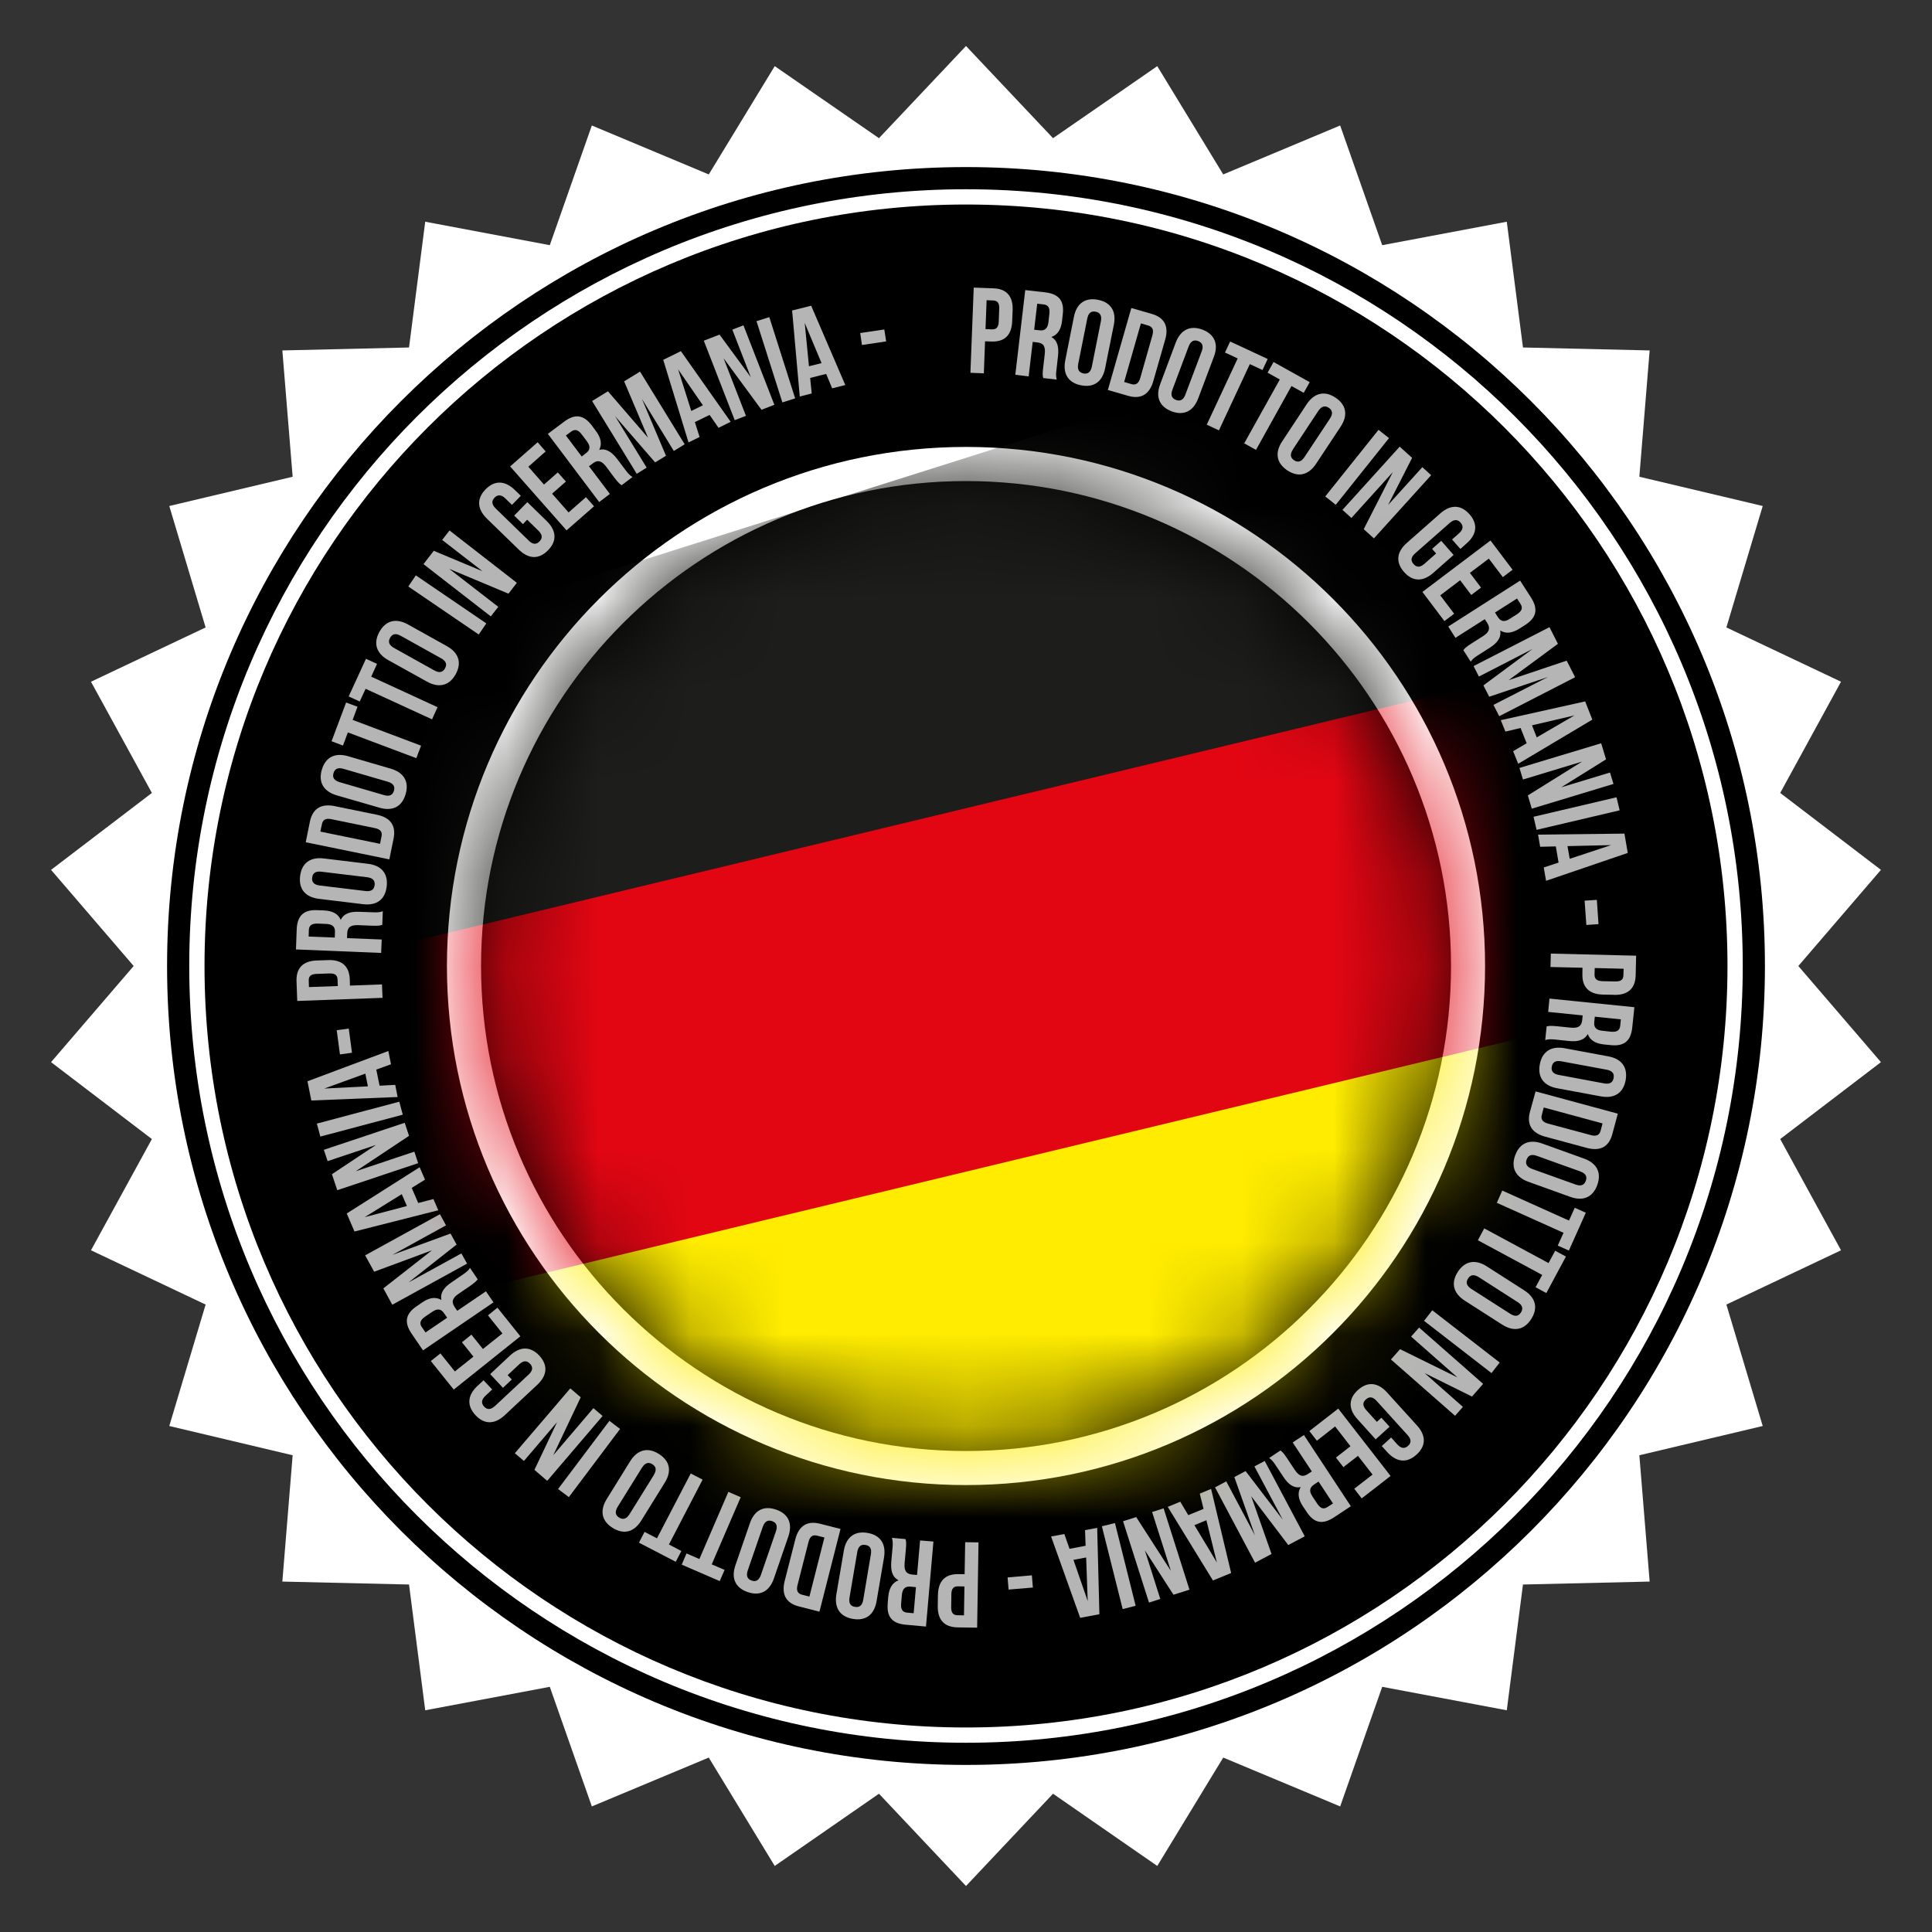 <svg width="21" height="21" viewBox="0 0 21 21" fill="none" xmlns="http://www.w3.org/2000/svg">
<rect x="0" y="0" width="21" height="21" fill="#333333" stroke="none"/>
<path d="M10.5 0.5L11.446 1.502L12.579 0.719L13.296 1.896L14.567 1.364L15.024 2.665L16.378 2.41L16.554 3.777L17.931 3.809L17.819 5.182L19.16 5.5L18.765 6.82L20.011 7.41L19.35 8.619L20.445 9.455L19.547 10.5L20.445 11.545L19.35 12.381L20.011 13.59L18.765 14.18L19.16 15.5L17.819 15.818L17.931 17.191L16.554 17.223L16.378 18.59L15.024 18.335L14.567 19.635L13.296 19.104L12.579 20.282L11.446 19.497L10.5 20.5L9.554 19.497L8.421 20.282L7.704 19.104L6.433 19.635L5.976 18.335L4.622 18.59L4.446 17.223L3.069 17.191L3.181 15.818L1.84 15.5L2.235 14.18L0.989 13.59L1.651 12.381L0.555 11.545L1.453 10.5L0.555 9.455L1.651 8.619L0.989 7.41L2.235 6.82L1.84 5.5L3.181 5.182L3.069 3.809L4.446 3.777L4.622 2.41L5.976 2.665L6.433 1.364L7.704 1.896L8.421 0.719L9.554 1.502L10.5 0.5Z" fill="white"/>
<path d="M10.5 19.184C15.296 19.184 19.184 15.296 19.184 10.5C19.184 5.704 15.296 1.816 10.5 1.816C5.704 1.816 1.816 5.704 1.816 10.5C1.816 15.296 5.704 19.184 10.5 19.184Z" fill="black"/>
<path d="M10.5 18.943C15.163 18.943 18.943 15.163 18.943 10.5C18.943 5.837 15.163 2.057 10.5 2.057C5.837 2.057 2.057 5.837 2.057 10.5C2.057 15.163 5.837 18.943 10.5 18.943Z" fill="white"/>
<path d="M10.5 18.777C15.072 18.777 18.777 15.071 18.777 10.5C18.777 5.929 15.072 2.223 10.5 2.223C5.929 2.223 2.223 5.929 2.223 10.5C2.223 15.071 5.929 18.777 10.5 18.777Z" fill="black"/>
<path d="M10.5 16.142C13.616 16.142 16.142 13.616 16.142 10.5C16.142 7.384 13.616 4.858 10.5 4.858C7.384 4.858 4.858 7.384 4.858 10.5C4.858 13.616 7.384 16.142 10.5 16.142Z" fill="white"/>
<path d="M10.5 15.772C13.412 15.772 15.772 13.411 15.772 10.5C15.772 7.589 13.412 5.229 10.5 5.229C7.589 5.229 5.229 7.589 5.229 10.5C5.229 13.411 7.589 15.772 10.5 15.772Z" fill="black"/>
<path d="M11.007 3.371L11.002 3.492C10.996 3.64 10.922 3.718 10.776 3.712L10.707 3.71L10.694 4.058L10.548 4.052L10.584 3.126L10.799 3.134C10.944 3.139 11.012 3.223 11.007 3.371ZM10.724 3.263L10.712 3.577L10.781 3.58C10.828 3.581 10.854 3.561 10.856 3.495L10.861 3.356C10.864 3.29 10.84 3.267 10.793 3.266L10.725 3.263L10.724 3.263Z" fill="#B5B5B5"/>
<path d="M11.339 4.109C11.334 4.084 11.33 4.069 11.339 3.994L11.356 3.85C11.366 3.764 11.341 3.729 11.275 3.722L11.225 3.716L11.181 4.091L11.036 4.074L11.144 3.153L11.363 3.178C11.513 3.196 11.569 3.273 11.552 3.415L11.544 3.488C11.533 3.582 11.495 3.641 11.427 3.663C11.496 3.702 11.511 3.775 11.5 3.871L11.484 4.013C11.478 4.058 11.476 4.09 11.486 4.126L11.339 4.109ZM11.274 3.301L11.241 3.584L11.297 3.59C11.351 3.597 11.387 3.577 11.396 3.503L11.406 3.413C11.414 3.347 11.395 3.315 11.344 3.309L11.274 3.301Z" fill="#B5B5B5"/>
<path d="M11.673 3.444C11.702 3.298 11.795 3.231 11.936 3.259C12.076 3.287 12.136 3.385 12.107 3.531L12.012 4.003C11.983 4.149 11.89 4.216 11.75 4.188C11.61 4.16 11.55 4.062 11.579 3.916L11.673 3.444ZM11.72 3.954C11.707 4.019 11.73 4.049 11.776 4.059C11.821 4.068 11.855 4.049 11.868 3.984L11.966 3.493C11.979 3.428 11.955 3.397 11.91 3.388C11.864 3.379 11.831 3.398 11.818 3.463L11.72 3.954Z" fill="#B5B5B5"/>
<path d="M12.297 3.348L12.519 3.412C12.659 3.452 12.706 3.549 12.665 3.692L12.536 4.142C12.495 4.285 12.404 4.343 12.264 4.303L12.042 4.239L12.297 3.348ZM12.401 3.516L12.219 4.152L12.298 4.175C12.342 4.188 12.376 4.172 12.394 4.109L12.526 3.645C12.544 3.581 12.524 3.551 12.48 3.538L12.401 3.515L12.401 3.516Z" fill="#B5B5B5"/>
<path d="M12.78 3.723C12.833 3.585 12.936 3.533 13.07 3.583C13.203 3.634 13.247 3.741 13.194 3.879L13.024 4.33C12.972 4.469 12.869 4.521 12.735 4.471C12.602 4.42 12.558 4.313 12.611 4.175L12.78 3.723ZM12.744 4.235C12.72 4.297 12.739 4.33 12.782 4.347C12.826 4.363 12.862 4.35 12.885 4.288L13.062 3.819C13.085 3.758 13.067 3.724 13.023 3.707C12.98 3.691 12.944 3.704 12.92 3.766L12.744 4.235Z" fill="#B5B5B5"/>
<path d="M13.371 3.712L13.779 3.902L13.723 4.022L13.585 3.958L13.249 4.678L13.117 4.616L13.453 3.896L13.315 3.832L13.371 3.712Z" fill="#B5B5B5"/>
<path d="M13.843 3.935L14.236 4.154L14.171 4.27L14.038 4.196L13.652 4.89L13.524 4.819L13.911 4.125L13.778 4.051L13.843 3.935V3.935Z" fill="#B5B5B5"/>
<path d="M14.203 4.394C14.285 4.271 14.397 4.243 14.516 4.322C14.635 4.401 14.654 4.514 14.572 4.638L14.306 5.04C14.224 5.164 14.112 5.192 13.993 5.113C13.874 5.034 13.855 4.92 13.937 4.797L14.203 4.394ZM14.054 4.885C14.017 4.94 14.028 4.977 14.066 5.003C14.104 5.028 14.143 5.023 14.179 4.968L14.456 4.55C14.492 4.495 14.482 4.458 14.443 4.432C14.404 4.407 14.366 4.412 14.329 4.467L14.053 4.885H14.054Z" fill="#B5B5B5"/>
<path d="M14.984 4.672L15.098 4.762L14.519 5.487L14.405 5.396L14.984 4.672Z" fill="#B5B5B5"/>
<path d="M15.139 5.132L14.689 5.63L14.592 5.542L15.214 4.855L15.349 4.977L15.088 5.489L15.46 5.078L15.556 5.165L14.934 5.852L14.823 5.752L15.139 5.132H15.139Z" fill="#B5B5B5"/>
<path d="M15.666 5.879L15.8 6.032L15.58 6.226C15.469 6.324 15.356 6.325 15.261 6.217C15.167 6.11 15.181 5.998 15.293 5.9L15.655 5.581C15.766 5.483 15.878 5.483 15.973 5.59C16.067 5.698 16.053 5.809 15.941 5.907L15.874 5.967L15.783 5.864L15.858 5.798C15.907 5.754 15.907 5.716 15.876 5.681C15.846 5.646 15.807 5.641 15.758 5.684L15.382 6.015C15.332 6.059 15.334 6.097 15.365 6.131C15.395 6.166 15.432 6.172 15.482 6.129L15.61 6.016L15.566 5.966L15.666 5.878V5.879Z" fill="#B5B5B5"/>
<path d="M15.977 6.227L16.098 6.387L15.992 6.467L15.871 6.307L15.655 6.471L15.806 6.671L15.7 6.751L15.461 6.434L16.201 5.875L16.441 6.193L16.335 6.273L16.183 6.072L15.977 6.227Z" fill="#B5B5B5"/>
<path d="M15.906 7.067C15.922 7.047 15.931 7.035 15.995 6.994L16.118 6.916C16.19 6.87 16.201 6.828 16.166 6.772L16.139 6.73L15.82 6.933L15.742 6.81L16.523 6.311L16.642 6.496C16.723 6.623 16.699 6.716 16.578 6.793L16.517 6.832C16.436 6.883 16.367 6.891 16.307 6.853C16.32 6.931 16.274 6.989 16.193 7.041L16.072 7.118C16.034 7.142 16.007 7.161 15.986 7.192L15.906 7.067V7.067ZM16.49 6.505L16.25 6.658L16.28 6.706C16.31 6.752 16.348 6.767 16.41 6.727L16.487 6.678C16.543 6.642 16.555 6.608 16.527 6.564L16.489 6.505H16.49Z" fill="#B5B5B5"/>
<path d="M16.398 7.393L17.029 7.181L17.121 7.361L16.296 7.785L16.233 7.662L16.825 7.359L16.187 7.573L16.124 7.45L16.658 7.054L16.075 7.354L16.017 7.24L16.842 6.817L16.934 6.998L16.397 7.394L16.398 7.393Z" fill="#B5B5B5"/>
<path d="M16.502 8.302L16.447 8.165L16.594 8.079L16.528 7.913L16.363 7.952L16.313 7.828L17.23 7.624L17.308 7.822L16.502 8.302V8.302ZM16.652 7.884L16.704 8.015L17.114 7.776L16.652 7.884L16.652 7.884Z" fill="#B5B5B5"/>
<path d="M17.197 8.278L16.554 8.473L16.516 8.347L17.404 8.079L17.457 8.254L16.969 8.558L17.5 8.397L17.538 8.521L16.65 8.79L16.607 8.646L17.197 8.278L17.197 8.278Z" fill="#B5B5B5"/>
<path d="M17.571 8.666L17.605 8.808L16.702 9.02L16.669 8.878L17.571 8.666Z" fill="#B5B5B5"/>
<path d="M16.805 9.574L16.78 9.429L16.941 9.376L16.911 9.2L16.741 9.204L16.718 9.072L17.657 9.061L17.693 9.271L16.805 9.574H16.805ZM17.038 9.197L17.062 9.335L17.512 9.186L17.038 9.197Z" fill="#B5B5B5"/>
<path d="M17.357 9.781L17.375 10.045L17.243 10.054L17.224 9.79L17.357 9.781Z" fill="#B5B5B5"/>
<path d="M17.544 10.813L17.424 10.811C17.276 10.807 17.196 10.734 17.2 10.588L17.201 10.519L16.853 10.511L16.857 10.365L17.784 10.388L17.779 10.602C17.775 10.748 17.692 10.817 17.544 10.814V10.813ZM17.648 10.53L17.334 10.522L17.332 10.591C17.331 10.637 17.352 10.663 17.418 10.665L17.557 10.668C17.623 10.669 17.645 10.645 17.646 10.599L17.648 10.53Z" fill="#B5B5B5"/>
<path d="M16.811 11.157C16.836 11.151 16.851 11.148 16.926 11.155L17.071 11.17C17.156 11.179 17.191 11.153 17.198 11.087L17.203 11.037L16.828 10.999L16.842 10.854L17.765 10.948L17.742 11.167C17.727 11.318 17.65 11.375 17.508 11.36L17.436 11.353C17.341 11.343 17.282 11.306 17.258 11.239C17.221 11.308 17.148 11.325 17.052 11.315L16.91 11.3C16.865 11.296 16.832 11.293 16.796 11.305L16.811 11.157L16.811 11.157ZM17.618 11.08L17.335 11.051L17.329 11.107C17.323 11.161 17.343 11.197 17.417 11.204L17.508 11.214C17.574 11.221 17.605 11.201 17.611 11.15L17.618 11.08V11.08Z" fill="#B5B5B5"/>
<path d="M17.481 11.482C17.627 11.509 17.695 11.601 17.67 11.742C17.644 11.882 17.546 11.944 17.4 11.917L16.926 11.829C16.78 11.802 16.711 11.71 16.737 11.569C16.763 11.429 16.861 11.367 17.007 11.394L17.481 11.482ZM16.971 11.536C16.906 11.524 16.876 11.548 16.867 11.594C16.859 11.639 16.878 11.672 16.943 11.684L17.436 11.776C17.501 11.788 17.531 11.764 17.539 11.718C17.548 11.672 17.529 11.639 17.463 11.627L16.971 11.536Z" fill="#B5B5B5"/>
<path d="M17.585 12.105L17.525 12.328C17.488 12.468 17.391 12.516 17.247 12.477L16.795 12.355C16.652 12.316 16.592 12.226 16.63 12.085L16.691 11.863L17.585 12.105ZM17.419 12.211L16.78 12.038L16.759 12.117C16.747 12.162 16.762 12.195 16.826 12.213L17.292 12.338C17.355 12.356 17.386 12.335 17.398 12.29L17.419 12.211L17.419 12.211Z" fill="#B5B5B5"/>
<path d="M17.217 12.593C17.357 12.643 17.41 12.746 17.362 12.88C17.313 13.015 17.207 13.06 17.067 13.009L16.614 12.846C16.474 12.796 16.421 12.693 16.469 12.559C16.518 12.424 16.624 12.38 16.764 12.43L17.217 12.593ZM16.706 12.564C16.643 12.541 16.61 12.56 16.594 12.604C16.578 12.647 16.592 12.683 16.654 12.706L17.125 12.875C17.188 12.898 17.221 12.879 17.237 12.835C17.253 12.792 17.239 12.756 17.177 12.733L16.706 12.564Z" fill="#B5B5B5"/>
<path d="M17.237 13.182L17.053 13.593L16.932 13.539L16.995 13.4L16.27 13.074L16.329 12.941L17.054 13.267L17.117 13.128L17.237 13.182V13.182Z" fill="#B5B5B5"/>
<path d="M17.021 13.658L16.808 14.055L16.691 13.992L16.763 13.858L16.064 13.481L16.133 13.352L16.832 13.729L16.904 13.595L17.021 13.658V13.658Z" fill="#B5B5B5"/>
<path d="M16.567 14.025C16.692 14.105 16.721 14.217 16.644 14.337C16.567 14.458 16.453 14.478 16.328 14.398L15.922 14.138C15.797 14.058 15.768 13.946 15.845 13.826C15.922 13.705 16.036 13.685 16.161 13.765L16.567 14.025ZM16.075 13.883C16.019 13.847 15.982 13.858 15.957 13.897C15.932 13.936 15.937 13.974 15.993 14.01L16.415 14.28C16.47 14.316 16.507 14.305 16.532 14.266C16.557 14.227 16.552 14.188 16.496 14.153L16.075 13.883Z" fill="#B5B5B5"/>
<path d="M16.301 14.81L16.212 14.925L15.479 14.357L15.568 14.242L16.301 14.81Z" fill="#B5B5B5"/>
<path d="M15.842 14.972L15.338 14.528L15.425 14.43L16.121 15.042L16 15.18L15.485 14.925L15.901 15.292L15.816 15.389L15.119 14.777L15.218 14.665L15.842 14.972H15.842Z" fill="#B5B5B5"/>
<path d="M15.104 15.508L14.953 15.645L14.756 15.427C14.656 15.318 14.654 15.205 14.76 15.109C14.866 15.013 14.978 15.026 15.077 15.136L15.401 15.493C15.501 15.602 15.503 15.715 15.397 15.811C15.291 15.907 15.179 15.894 15.079 15.784L15.019 15.718L15.121 15.625L15.187 15.699C15.232 15.748 15.27 15.747 15.305 15.716C15.339 15.685 15.344 15.647 15.299 15.598L14.963 15.227C14.919 15.178 14.881 15.18 14.847 15.211C14.812 15.242 14.807 15.279 14.851 15.328L14.966 15.455L15.015 15.41L15.104 15.508H15.104Z" fill="#B5B5B5"/>
<path d="M14.76 15.825L14.602 15.947L14.521 15.843L14.679 15.72L14.512 15.505L14.314 15.66L14.232 15.555L14.546 15.311L15.115 16.043L14.801 16.287L14.72 16.182L14.919 16.028L14.76 15.824V15.825Z" fill="#B5B5B5"/>
<path d="M13.918 15.766C13.938 15.782 13.951 15.791 13.992 15.854L14.073 15.976C14.12 16.047 14.162 16.058 14.217 16.021L14.259 15.994L14.051 15.679L14.173 15.598L14.683 16.372L14.5 16.493C14.374 16.576 14.281 16.554 14.203 16.434L14.162 16.373C14.11 16.294 14.101 16.225 14.138 16.164C14.061 16.179 14.002 16.133 13.949 16.052L13.87 15.933C13.845 15.895 13.826 15.868 13.795 15.848L13.918 15.766V15.766ZM14.489 16.342L14.332 16.104L14.284 16.136C14.239 16.165 14.224 16.204 14.265 16.265L14.316 16.342C14.352 16.397 14.387 16.409 14.43 16.38L14.489 16.342V16.342Z" fill="#B5B5B5"/>
<path d="M13.6 16.263L13.821 16.891L13.642 16.986L13.207 16.167L13.329 16.102L13.641 16.689L13.417 16.055L13.539 15.99L13.943 16.518L13.635 15.939L13.747 15.88L14.182 16.699L14.003 16.794L13.6 16.263H13.6Z" fill="#B5B5B5"/>
<path d="M12.693 16.379L12.829 16.323L12.916 16.469L13.082 16.401L13.041 16.235L13.164 16.184L13.382 17.098L13.184 17.179L12.693 16.379V16.379ZM13.113 16.524L12.983 16.578L13.227 16.984L13.113 16.524V16.524Z" fill="#B5B5B5"/>
<path d="M12.727 17.075L12.523 16.435L12.648 16.395L12.929 17.279L12.755 17.334L12.444 16.851L12.612 17.38L12.489 17.419L12.207 16.535L12.35 16.49L12.727 17.075V17.075Z" fill="#B5B5B5"/>
<path d="M12.344 17.454L12.203 17.49L11.977 16.59L12.119 16.555L12.344 17.454Z" fill="#B5B5B5"/>
<path d="M11.425 16.701L11.569 16.674L11.625 16.835L11.8 16.802L11.794 16.632L11.926 16.607L11.95 17.546L11.741 17.585L11.425 16.701ZM11.806 16.929L11.668 16.955L11.823 17.403L11.806 16.929Z" fill="#B5B5B5"/>
<path d="M11.227 17.256L10.963 17.278L10.952 17.146L11.216 17.123L11.227 17.256Z" fill="#B5B5B5"/>
<path d="M10.193 17.456L10.195 17.336C10.198 17.188 10.271 17.108 10.416 17.11L10.485 17.111L10.491 16.763L10.636 16.765L10.621 17.692L10.407 17.689C10.261 17.686 10.191 17.605 10.193 17.456V17.456ZM10.478 17.558L10.483 17.244L10.414 17.243C10.368 17.242 10.342 17.263 10.341 17.329L10.339 17.468C10.338 17.535 10.363 17.556 10.409 17.557L10.478 17.558V17.558Z" fill="#B5B5B5"/>
<path d="M9.843 16.73C9.849 16.754 9.853 16.769 9.846 16.844L9.833 16.989C9.825 17.075 9.852 17.109 9.918 17.115L9.968 17.119L10.001 16.744L10.146 16.756L10.065 17.68L9.845 17.66C9.695 17.647 9.637 17.572 9.649 17.429L9.655 17.356C9.664 17.261 9.7 17.202 9.767 17.177C9.697 17.141 9.68 17.069 9.688 16.972L9.701 16.83C9.705 16.785 9.706 16.752 9.695 16.716L9.842 16.729L9.843 16.73ZM9.931 17.535L9.956 17.252L9.899 17.246C9.845 17.241 9.81 17.262 9.803 17.336L9.795 17.427C9.789 17.493 9.809 17.524 9.861 17.529L9.931 17.535L9.931 17.535Z" fill="#B5B5B5"/>
<path d="M9.528 17.404C9.503 17.55 9.412 17.621 9.271 17.597C9.129 17.573 9.067 17.476 9.091 17.33L9.172 16.855C9.197 16.709 9.288 16.638 9.429 16.662C9.571 16.686 9.633 16.783 9.609 16.929L9.528 17.404ZM9.466 16.895C9.478 16.83 9.453 16.8 9.407 16.793C9.362 16.785 9.329 16.805 9.318 16.87L9.234 17.364C9.223 17.429 9.247 17.459 9.293 17.466C9.339 17.474 9.372 17.454 9.383 17.389L9.466 16.895Z" fill="#B5B5B5"/>
<path d="M8.906 17.518L8.683 17.461C8.542 17.425 8.493 17.329 8.529 17.185L8.645 16.731C8.682 16.587 8.771 16.527 8.912 16.562L9.136 16.619L8.907 17.518H8.906ZM8.798 17.354L8.961 16.712L8.882 16.692C8.837 16.68 8.804 16.697 8.788 16.761L8.669 17.228C8.652 17.292 8.673 17.322 8.718 17.334L8.798 17.354L8.798 17.354Z" fill="#B5B5B5"/>
<path d="M8.412 17.157C8.364 17.297 8.262 17.352 8.127 17.305C7.992 17.259 7.945 17.153 7.994 17.013L8.151 16.557C8.199 16.417 8.3 16.362 8.436 16.409C8.571 16.455 8.617 16.561 8.569 16.701L8.412 17.157ZM8.434 16.645C8.456 16.582 8.436 16.549 8.392 16.534C8.349 16.519 8.313 16.533 8.291 16.596L8.128 17.069C8.107 17.132 8.126 17.165 8.17 17.18C8.214 17.195 8.249 17.181 8.271 17.118L8.434 16.645Z" fill="#B5B5B5"/>
<path d="M7.823 17.186L7.41 17.007L7.462 16.885L7.602 16.946L7.917 16.216L8.051 16.274L7.736 17.004L7.876 17.064L7.823 17.186Z" fill="#B5B5B5"/>
<path d="M7.345 16.976L6.945 16.768L7.006 16.651L7.141 16.721L7.508 16.016L7.637 16.083L7.271 16.788L7.406 16.859L7.345 16.976H7.345Z" fill="#B5B5B5"/>
<path d="M6.971 16.527C6.893 16.653 6.782 16.684 6.66 16.608C6.539 16.533 6.517 16.42 6.595 16.294L6.849 15.884C6.928 15.758 7.039 15.727 7.16 15.803C7.282 15.878 7.304 15.991 7.225 16.117L6.971 16.527ZM7.106 16.033C7.141 15.976 7.13 15.94 7.09 15.915C7.051 15.891 7.013 15.897 6.978 15.953L6.714 16.378C6.679 16.435 6.691 16.471 6.73 16.496C6.77 16.52 6.808 16.514 6.843 16.458L7.107 16.033H7.106Z" fill="#B5B5B5"/>
<path d="M6.183 16.273L6.066 16.185L6.624 15.444L6.74 15.532L6.183 16.273Z" fill="#B5B5B5"/>
<path d="M6.014 15.817L6.45 15.306L6.55 15.391L5.948 16.096L5.809 15.977L6.055 15.458L5.695 15.88L5.596 15.796L6.199 15.091L6.312 15.188L6.014 15.817V15.817Z" fill="#B5B5B5"/>
<path d="M5.467 15.085L5.328 14.936L5.543 14.735C5.651 14.634 5.764 14.631 5.862 14.735C5.959 14.84 5.948 14.952 5.839 15.053L5.487 15.382C5.378 15.483 5.266 15.487 5.168 15.382C5.071 15.277 5.082 15.165 5.19 15.064L5.256 15.003L5.35 15.103L5.277 15.171C5.229 15.216 5.231 15.255 5.262 15.289C5.294 15.323 5.332 15.327 5.381 15.282L5.747 14.94C5.795 14.895 5.793 14.857 5.761 14.823C5.729 14.79 5.692 14.784 5.643 14.83L5.518 14.947L5.563 14.995L5.467 15.085H5.467Z" fill="#B5B5B5"/>
<path d="M5.146 14.746L5.021 14.59L5.124 14.507L5.249 14.663L5.461 14.494L5.304 14.297L5.407 14.214L5.656 14.525L4.932 15.104L4.683 14.794L4.787 14.711L4.944 14.907L5.146 14.746Z" fill="#B5B5B5"/>
<path d="M5.193 13.905C5.177 13.924 5.168 13.937 5.106 13.98L4.986 14.062C4.915 14.11 4.905 14.152 4.942 14.207L4.97 14.248L5.282 14.036L5.364 14.156L4.598 14.678L4.474 14.496C4.389 14.372 4.41 14.278 4.529 14.198L4.589 14.157C4.667 14.103 4.736 14.094 4.798 14.13C4.782 14.053 4.827 13.993 4.907 13.939L5.025 13.858C5.062 13.833 5.089 13.813 5.109 13.782L5.192 13.905H5.193ZM4.625 14.483L4.861 14.323L4.828 14.276C4.798 14.231 4.759 14.217 4.698 14.259L4.623 14.31C4.568 14.347 4.556 14.383 4.585 14.425L4.625 14.483H4.625Z" fill="#B5B5B5"/>
<path d="M4.691 13.592L4.067 13.823L3.969 13.645L4.782 13.198L4.848 13.319L4.265 13.64L4.897 13.408L4.963 13.528L4.441 13.939L5.015 13.624L5.077 13.735L4.264 14.182L4.167 14.004L4.692 13.593L4.691 13.592Z" fill="#B5B5B5"/>
<path d="M4.561 12.687L4.62 12.822L4.475 12.912L4.546 13.076L4.711 13.033L4.764 13.155L3.853 13.386L3.769 13.19L4.562 12.687L4.561 12.687ZM4.423 13.109L4.367 12.98L3.964 13.23L4.423 13.109Z" fill="#B5B5B5"/>
<path d="M3.867 12.731L4.504 12.518L4.545 12.643L3.666 12.937L3.608 12.763L4.087 12.445L3.561 12.621L3.52 12.498L4.399 12.204L4.446 12.346L3.867 12.731L3.867 12.731Z" fill="#B5B5B5"/>
<path d="M3.482 12.354L3.444 12.213L4.34 11.975L4.378 12.116L3.482 12.354Z" fill="#B5B5B5"/>
<path d="M4.221 11.424L4.25 11.568L4.09 11.626L4.126 11.801L4.296 11.792L4.322 11.924L3.384 11.962L3.342 11.753L4.221 11.424H4.221ZM3.999 11.808L3.971 11.67L3.525 11.832L3.999 11.808Z" fill="#B5B5B5"/>
<path d="M3.695 11.461L3.66 11.198L3.791 11.18L3.826 11.443L3.695 11.461Z" fill="#B5B5B5"/>
<path d="M3.444 10.44L3.565 10.436C3.713 10.43 3.796 10.499 3.802 10.644L3.804 10.713L4.152 10.7L4.158 10.846L3.231 10.88L3.223 10.665C3.218 10.52 3.296 10.445 3.444 10.44ZM3.358 10.729L3.672 10.718L3.669 10.649C3.668 10.603 3.646 10.579 3.579 10.581L3.44 10.586C3.374 10.589 3.354 10.614 3.356 10.661L3.358 10.729Z" fill="#B5B5B5"/>
<path d="M4.155 10.053C4.131 10.06 4.116 10.065 4.041 10.062L3.895 10.056C3.809 10.053 3.776 10.08 3.774 10.146L3.772 10.197L4.149 10.212L4.143 10.358L3.217 10.32L3.225 10.1C3.232 9.95 3.304 9.887 3.447 9.893L3.52 9.896C3.615 9.9 3.676 9.933 3.704 9.999C3.737 9.928 3.808 9.907 3.905 9.911L4.048 9.916C4.093 9.918 4.126 9.918 4.161 9.905L4.155 10.053V10.053ZM3.355 10.18L3.639 10.191L3.641 10.134C3.644 10.08 3.621 10.046 3.547 10.043L3.456 10.039C3.389 10.037 3.359 10.058 3.357 10.11L3.355 10.18Z" fill="#B5B5B5"/>
<path d="M3.467 9.77C3.32 9.752 3.245 9.665 3.262 9.523C3.279 9.381 3.373 9.313 3.52 9.331L3.999 9.389C4.146 9.407 4.221 9.495 4.203 9.637C4.186 9.779 4.093 9.846 3.945 9.828L3.467 9.77ZM3.972 9.685C4.038 9.693 4.066 9.667 4.072 9.621C4.077 9.575 4.056 9.543 3.99 9.535L3.493 9.475C3.427 9.467 3.399 9.493 3.393 9.539C3.388 9.585 3.409 9.617 3.475 9.625L3.972 9.685Z" fill="#B5B5B5"/>
<path d="M3.323 9.155L3.369 8.929C3.399 8.787 3.492 8.733 3.637 8.762L4.097 8.856C4.242 8.886 4.307 8.972 4.278 9.115L4.232 9.341L3.324 9.155L3.323 9.155ZM3.482 9.039L4.131 9.172L4.147 9.091C4.157 9.046 4.139 9.014 4.074 9.001L3.602 8.904C3.537 8.891 3.508 8.913 3.499 8.959L3.482 9.039Z" fill="#B5B5B5"/>
<path d="M3.66 8.645C3.518 8.603 3.458 8.504 3.498 8.367C3.538 8.23 3.641 8.178 3.784 8.22L4.247 8.355C4.389 8.396 4.449 8.495 4.409 8.632C4.369 8.77 4.266 8.821 4.123 8.779L3.66 8.645ZM4.173 8.642C4.236 8.661 4.269 8.64 4.282 8.595C4.295 8.551 4.278 8.516 4.215 8.497L3.734 8.357C3.67 8.338 3.638 8.36 3.625 8.404C3.612 8.449 3.628 8.483 3.692 8.502L4.173 8.642Z" fill="#B5B5B5"/>
<path d="M3.604 8.057L3.762 7.636L3.886 7.682L3.833 7.825L4.577 8.105L4.525 8.241L3.781 7.961L3.728 8.104L3.604 8.057H3.604Z" fill="#B5B5B5"/>
<path d="M3.79 7.57L3.978 7.161L4.098 7.216L4.035 7.355L4.756 7.687L4.696 7.819L3.974 7.487L3.91 7.625L3.79 7.57L3.79 7.57Z" fill="#B5B5B5"/>
<path d="M4.22 7.175C4.091 7.103 4.055 6.993 4.124 6.868C4.194 6.743 4.306 6.716 4.435 6.788L4.857 7.023C4.986 7.095 5.022 7.204 4.953 7.329C4.883 7.454 4.771 7.481 4.641 7.409L4.22 7.175H4.22ZM4.721 7.287C4.778 7.319 4.815 7.306 4.837 7.265C4.86 7.224 4.852 7.187 4.794 7.155L4.356 6.911C4.299 6.879 4.262 6.892 4.24 6.933C4.217 6.973 4.225 7.011 4.283 7.043L4.72 7.287H4.721Z" fill="#B5B5B5"/>
<path d="M4.438 6.375L4.52 6.254L5.286 6.776L5.204 6.897L4.438 6.375Z" fill="#B5B5B5"/>
<path d="M4.885 6.185L5.416 6.596L5.335 6.7L4.603 6.132L4.715 5.987L5.245 6.209L4.806 5.869L4.886 5.766L5.618 6.335L5.527 6.453L4.885 6.184L4.885 6.185Z" fill="#B5B5B5"/>
<path d="M5.589 5.604L5.732 5.458L5.942 5.663C6.048 5.767 6.057 5.879 5.957 5.981C5.857 6.084 5.745 6.077 5.639 5.974L5.293 5.638C5.187 5.534 5.178 5.422 5.278 5.319C5.378 5.217 5.491 5.223 5.597 5.327L5.661 5.389L5.565 5.488L5.494 5.419C5.447 5.373 5.408 5.376 5.376 5.409C5.343 5.442 5.341 5.481 5.388 5.527L5.747 5.876C5.794 5.923 5.832 5.918 5.864 5.885C5.896 5.852 5.9 5.815 5.852 5.768L5.73 5.649L5.684 5.697L5.589 5.604V5.604Z" fill="#B5B5B5"/>
<path d="M5.913 5.267L6.063 5.135L6.151 5.234L6.001 5.366L6.18 5.57L6.369 5.404L6.457 5.503L6.158 5.765L5.545 5.07L5.844 4.807L5.931 4.907L5.743 5.073L5.913 5.267H5.913Z" fill="#B5B5B5"/>
<path d="M6.756 5.274C6.736 5.259 6.723 5.251 6.677 5.191L6.59 5.074C6.538 5.005 6.495 4.997 6.443 5.037L6.402 5.068L6.629 5.369L6.513 5.457L5.955 4.716L6.131 4.584C6.252 4.493 6.346 4.51 6.432 4.624L6.476 4.683C6.533 4.759 6.546 4.827 6.513 4.89C6.589 4.871 6.65 4.913 6.709 4.99L6.795 5.104C6.822 5.14 6.843 5.166 6.875 5.185L6.757 5.274L6.756 5.274ZM6.151 4.734L6.323 4.962L6.368 4.927C6.412 4.895 6.424 4.856 6.379 4.796L6.324 4.723C6.284 4.67 6.249 4.661 6.207 4.692L6.151 4.734Z" fill="#B5B5B5"/>
<path d="M7.044 4.758L6.784 4.145L6.957 4.039L7.442 4.829L7.324 4.902L6.977 4.335L7.239 4.954L7.121 5.026L6.686 4.524L7.029 5.083L6.921 5.15L6.436 4.359L6.608 4.253L7.044 4.758V4.758Z" fill="#B5B5B5"/>
<path d="M7.942 4.585L7.81 4.65L7.713 4.51L7.553 4.588L7.604 4.75L7.484 4.809L7.209 3.911L7.401 3.817L7.942 4.585L7.942 4.585ZM7.514 4.467L7.64 4.405L7.371 4.015L7.514 4.467Z" fill="#B5B5B5"/>
<path d="M7.865 3.894L8.108 4.52L7.986 4.567L7.65 3.703L7.821 3.637L8.161 4.1L7.96 3.583L8.081 3.536L8.417 4.4L8.277 4.454L7.865 3.894V3.894Z" fill="#B5B5B5"/>
<path d="M8.223 3.491L8.362 3.447L8.643 4.33L8.504 4.374L8.223 3.491Z" fill="#B5B5B5"/>
<path d="M9.188 4.185L9.045 4.221L8.98 4.064L8.806 4.108L8.823 4.277L8.693 4.31L8.61 3.375L8.817 3.323L9.188 4.185ZM8.793 3.981L8.93 3.947L8.747 3.51L8.793 3.981H8.793Z" fill="#B5B5B5"/>
<path d="M9.35 3.62L9.612 3.581L9.632 3.711L9.369 3.75L9.35 3.62Z" fill="#B5B5B5"/>
<mask id="mask0_18641_2272" style="mask-type:luminance" maskUnits="userSpaceOnUse" x="5" y="5" width="11" height="11">
<path d="M14.228 14.227C16.286 12.169 16.286 8.831 14.228 6.772C12.169 4.714 8.831 4.714 6.773 6.772C4.714 8.831 4.714 12.169 6.773 14.227C8.831 16.286 12.169 16.286 14.228 14.227Z" fill="white"/>
</mask>
<g mask="url(#mask0_18641_2272)">
<path d="M-2.75 14.638L-0.072 8.321L19.835 2.023L17.426 7.644L-2.75 14.638Z" fill="#1D1D1B"/>
<path d="M-1.5 16.51L1.261 11.008L23.216 5.725L20.262 11.097L-1.5 16.51Z" fill="#E20613"/>
<path d="M-1.076 20.358L1.685 14.857L23.64 9.573L20.686 14.944L-1.076 20.358Z" fill="#FFEC00"/>
</g>
</svg>
